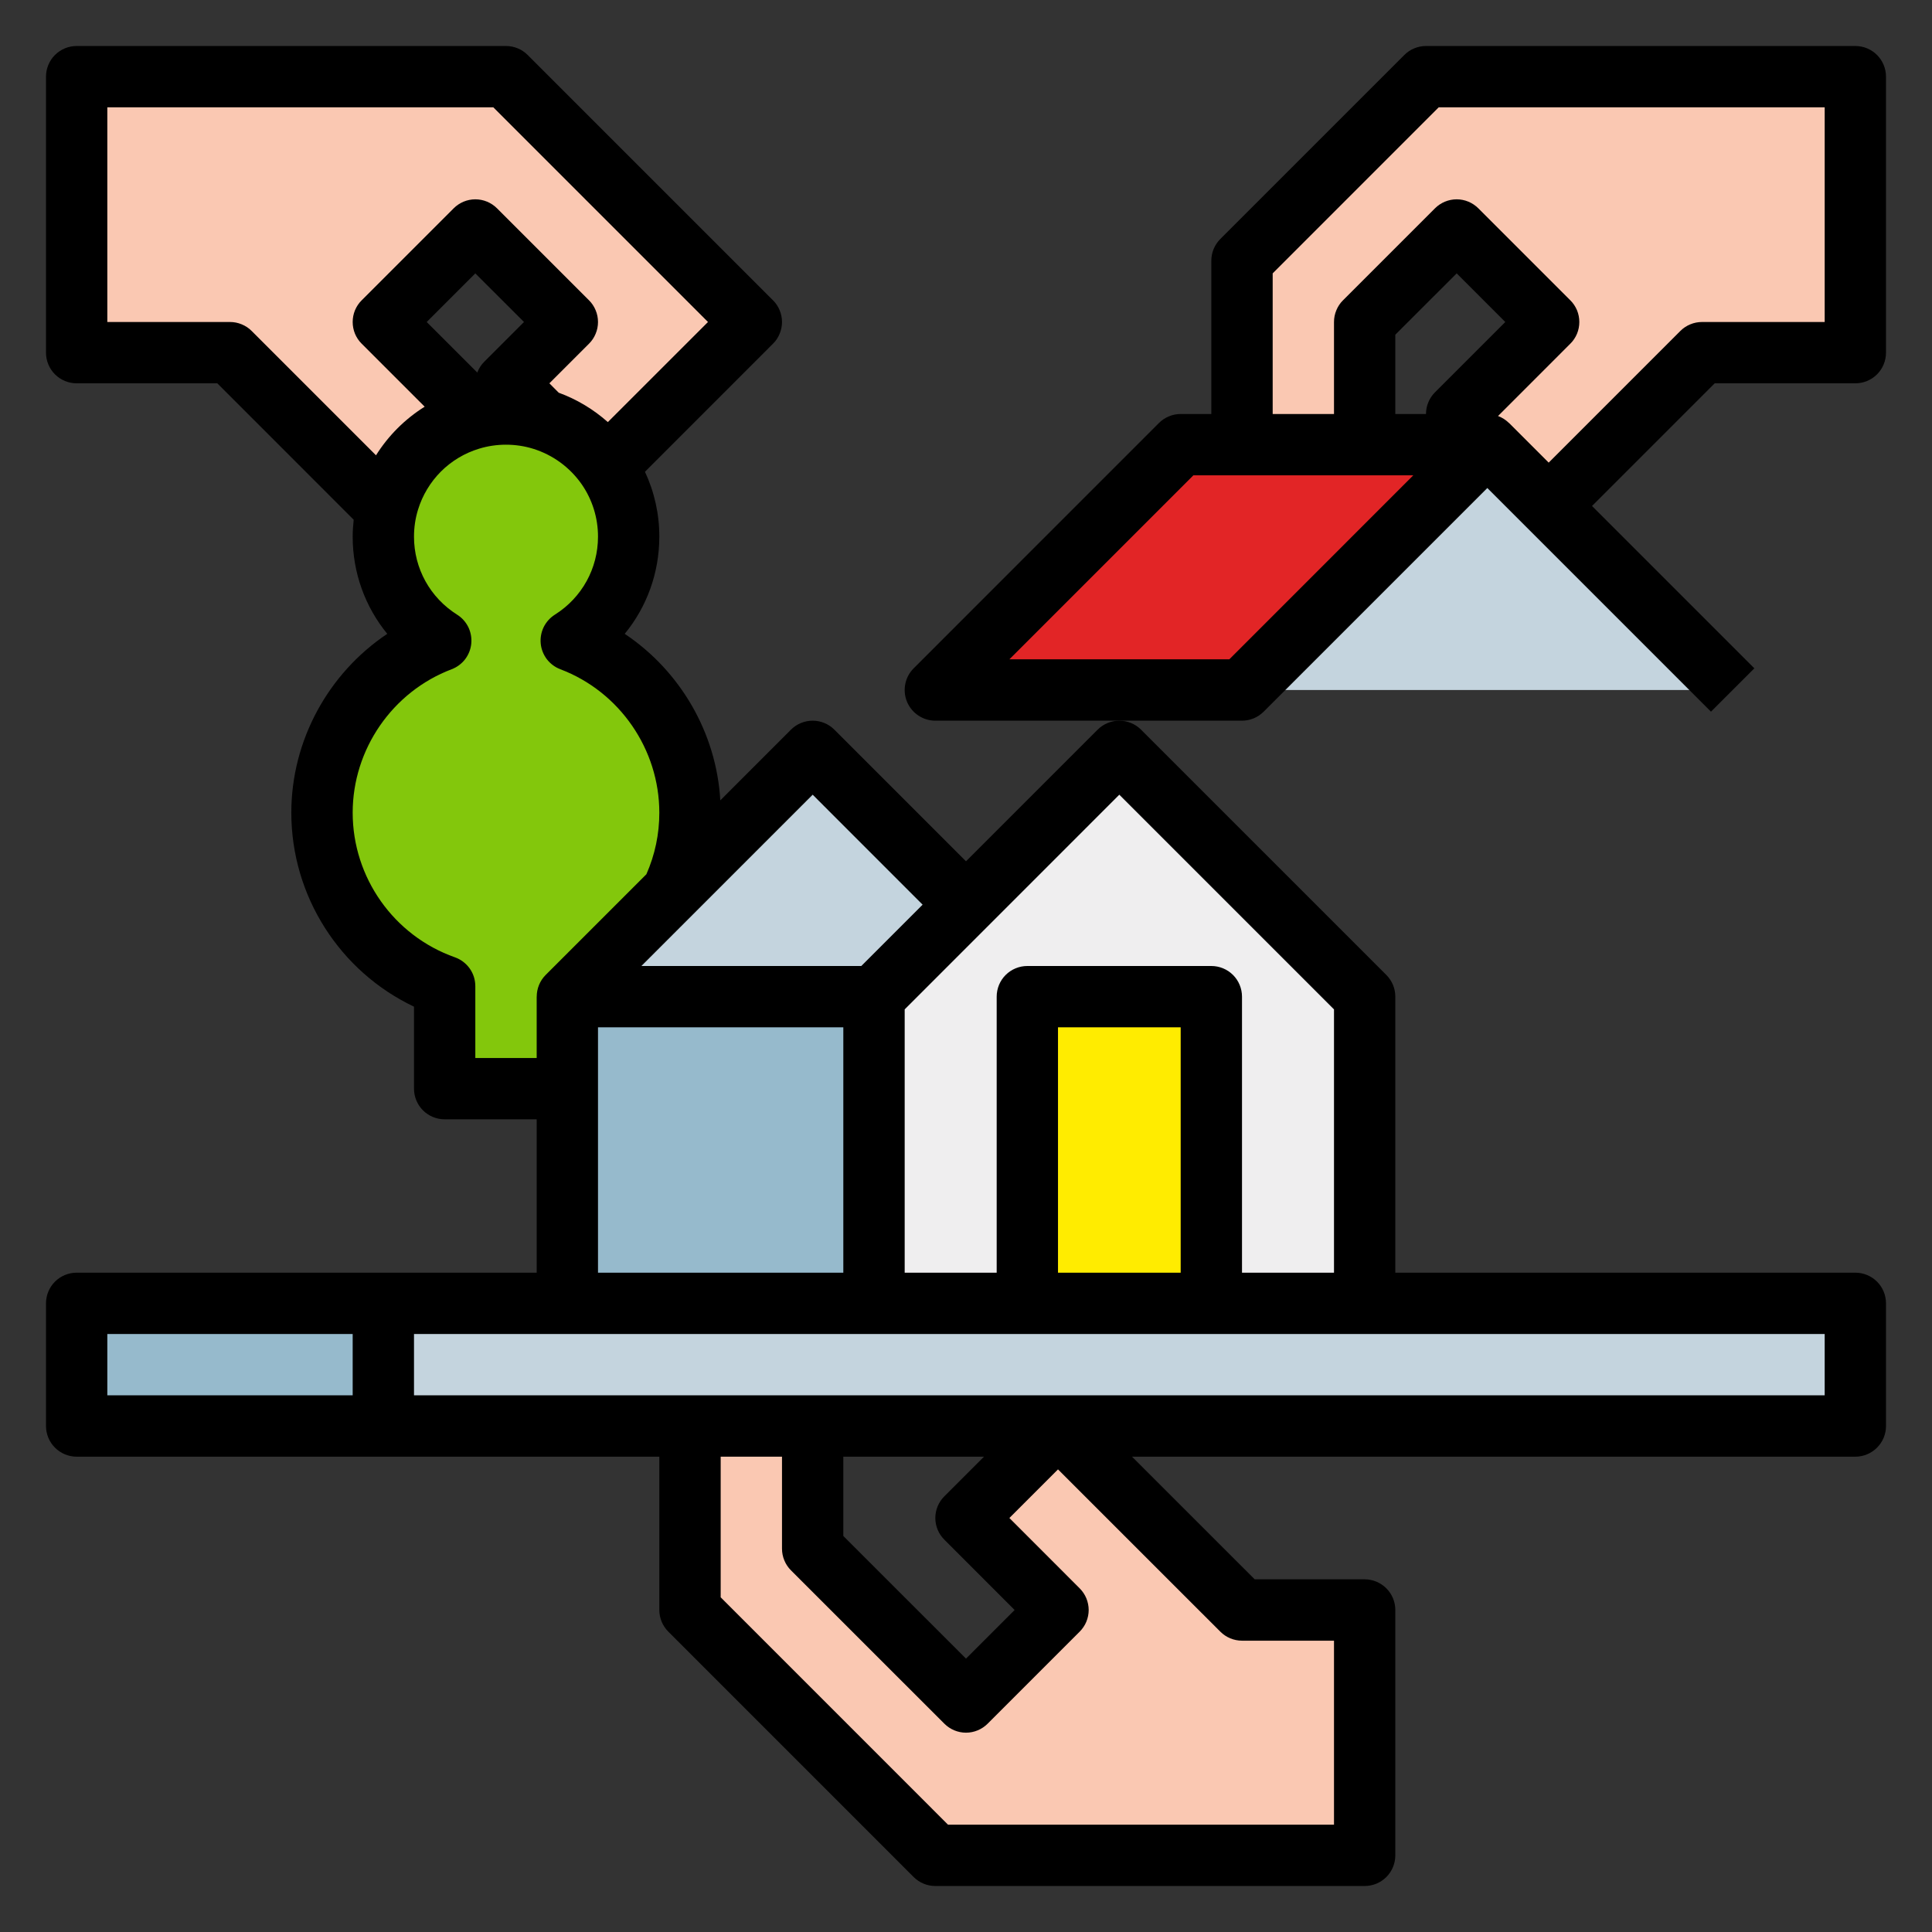 <?xml version="1.0" encoding="UTF-8"?> <svg xmlns="http://www.w3.org/2000/svg" viewBox="6242.5 5271 42 42" data-guides="{&quot;vertical&quot;:[],&quot;horizontal&quot;:[]}"><rect x="6242.5" y="5271" width="42" height="42" fill="#333333" stroke="none"/><path fill="#EFEEEF" stroke="none" fill-opacity="1" stroke-width="1" stroke-opacity="1" font-size-adjust="none" id="tSvg42652e27f6" title="Path 15" d="M 6261.5 5292.667 C 6261.5 5294.889 6261.5 5297.111 6261.5 5299.333C 6265.056 5299.333 6268.611 5299.333 6272.167 5299.333C 6272.167 5297.111 6272.167 5294.889 6272.167 5292.667C 6270.389 5290.889 6268.611 5289.111 6266.833 5287.333C 6265.056 5289.111 6263.278 5290.889 6261.5 5292.667Z"></path><path fill="#96BACC" stroke="none" fill-opacity="1" stroke-width="1" stroke-opacity="1" font-size-adjust="none" id="tSvgd6b5dd403a" title="Path 16" d="M 6254.833 5292.667 C 6257.056 5292.667 6259.278 5292.667 6261.5 5292.667C 6261.5 5294.889 6261.5 5297.111 6261.5 5299.333C 6259.278 5299.333 6257.056 5299.333 6254.833 5299.333C 6254.833 5297.111 6254.833 5294.889 6254.833 5292.667Z"></path><path fill="#C4D4DE" stroke="none" fill-opacity="1" stroke-width="1" stroke-opacity="1" font-size-adjust="none" id="tSvg9b3f3137ab" title="Path 17" d="M 6254.833 5292.667 C 6256.611 5290.889 6258.389 5289.111 6260.167 5287.333C 6261.278 5288.444 6262.389 5289.556 6263.5 5290.667C 6262.833 5291.333 6262.167 5292 6261.5 5292.667C 6259.278 5292.667 6257.056 5292.667 6254.833 5292.667Z"></path><path fill="#E22526" stroke="none" fill-opacity="1" stroke-width="1" stroke-opacity="1" font-size-adjust="none" id="tSvgc2b9ea81f0" title="Path 18" d="M 6262.833 5286 C 6264.611 5284.222 6266.389 5282.444 6268.167 5280.667C 6270.389 5280.667 6272.611 5280.667 6274.833 5280.667C 6273.056 5282.444 6271.278 5284.222 6269.5 5286C 6267.278 5286 6265.056 5286 6262.833 5286Z"></path><path fill="#C4D4DE" stroke="none" fill-opacity="1" stroke-width="1" stroke-opacity="1" font-size-adjust="none" id="tSvg15fcb62a5a" title="Path 19" d="M 6274.833 5280.667 C 6276.611 5282.444 6278.389 5284.222 6280.167 5286C 6276.611 5286 6273.056 5286 6269.5 5286C 6271.278 5284.222 6273.056 5282.444 6274.833 5280.667Z"></path><path fill="#FFEC00" stroke="none" fill-opacity="1" stroke-width="1" stroke-opacity="1" font-size-adjust="none" id="tSvg128fb3ed099" title="Path 20" d="M 6264.833 5292.667 C 6266.167 5292.667 6267.5 5292.667 6268.833 5292.667C 6268.833 5294.889 6268.833 5297.111 6268.833 5299.333C 6267.5 5299.333 6266.167 5299.333 6264.833 5299.333C 6264.833 5297.111 6264.833 5294.889 6264.833 5292.667Z"></path><path fill="#C4D4DE" stroke="none" fill-opacity="1" stroke-width="1" stroke-opacity="1" font-size-adjust="none" id="tSvgd5b53bf793" title="Path 21" d="M 6250.833 5299.333 C 6261.5 5299.333 6272.167 5299.333 6282.833 5299.333C 6282.833 5300.222 6282.833 5301.111 6282.833 5302C 6272.167 5302 6261.5 5302 6250.833 5302C 6250.833 5301.111 6250.833 5300.222 6250.833 5299.333Z"></path><path fill="#FAC8B2" stroke="none" fill-opacity="1" stroke-width="1" stroke-opacity="1" font-size-adjust="none" id="tSvg14fde638661" title="Path 22" d="M 6269.5 5280.667 C 6269.5 5279.333 6269.5 5278 6269.5 5276.667C 6270.833 5275.333 6272.167 5274 6273.5 5272.667C 6276.611 5272.667 6279.722 5272.667 6282.833 5272.667C 6282.833 5274.667 6282.833 5276.667 6282.833 5278.667C 6281.722 5278.667 6280.611 5278.667 6279.5 5278.667C 6278.389 5279.778 6277.278 5280.889 6276.167 5282C 6275.5 5281.333 6274.833 5280.667 6274.167 5280C 6274.833 5279.333 6275.5 5278.667 6276.167 5278C 6275.5 5277.333 6274.833 5276.667 6274.167 5276C 6273.5 5276.667 6272.833 5277.333 6272.167 5278C 6272.167 5278.889 6272.167 5279.778 6272.167 5280.667C 6271.278 5280.667 6270.389 5280.667 6269.5 5280.667ZM 6257.5 5302 C 6257.5 5303.333 6257.5 5304.667 6257.5 5306C 6259.278 5307.778 6261.056 5309.556 6262.833 5311.333C 6265.944 5311.333 6269.056 5311.333 6272.167 5311.333C 6272.167 5309.556 6272.167 5307.778 6272.167 5306C 6271.278 5306 6270.389 5306 6269.5 5306C 6268.167 5304.667 6266.833 5303.333 6265.5 5302C 6264.833 5302.667 6264.167 5303.333 6263.5 5304C 6264.167 5304.667 6264.833 5305.333 6265.5 5306C 6264.833 5306.667 6264.167 5307.333 6263.5 5308C 6262.389 5306.889 6261.278 5305.778 6260.167 5304.667C 6260.167 5303.778 6260.167 5302.889 6260.167 5302C 6259.278 5302 6258.389 5302 6257.5 5302ZM 6255.5 5281.333 C 6256.611 5280.222 6257.722 5279.111 6258.833 5278C 6257.056 5276.222 6255.278 5274.444 6253.5 5272.667C 6250.389 5272.667 6247.278 5272.667 6244.167 5272.667C 6244.167 5274.667 6244.167 5276.667 6244.167 5278.667C 6245.278 5278.667 6246.389 5278.667 6247.5 5278.667C 6248.611 5279.778 6249.722 5280.889 6250.833 5282C 6251.5 5281.333 6252.167 5280.667 6252.833 5280C 6252.167 5279.333 6251.5 5278.667 6250.833 5278C 6251.5 5277.333 6252.167 5276.667 6252.833 5276C 6253.5 5276.667 6254.167 5277.333 6254.833 5278C 6254.389 5278.444 6253.944 5278.889 6253.5 5279.333C 6254.167 5280 6254.833 5280.667 6255.5 5281.333Z"></path><path fill="#83C70C" stroke="none" fill-opacity="1" stroke-width="1" stroke-opacity="1" font-size-adjust="none" id="tSvg2df47447bd" title="Path 23" d="M 6257.5 5288.667 C 6257.5 5290.408 6256.387 5291.89 6254.833 5292.439C 6254.833 5293.182 6254.833 5293.924 6254.833 5294.667C 6253.944 5294.667 6253.056 5294.667 6252.167 5294.667C 6252.167 5293.924 6252.167 5293.182 6252.167 5292.439C 6250.613 5291.89 6249.5 5290.408 6249.5 5288.667C 6249.5 5286.957 6250.573 5285.498 6252.082 5284.926C 6251.332 5284.453 6250.833 5283.618 6250.833 5282.667C 6250.833 5281.194 6252.028 5280 6253.5 5280C 6254.972 5280 6256.167 5281.194 6256.167 5282.667C 6256.167 5283.618 6255.668 5284.453 6254.918 5284.926C 6256.427 5285.498 6257.5 5286.957 6257.5 5288.667Z"></path><path fill="#96BACC" stroke="none" fill-opacity="1" stroke-width="1" stroke-opacity="1" font-size-adjust="none" id="tSvga83d5b0dde" title="Path 24" d="M 6244.167 5299.333 C 6246.389 5299.333 6248.611 5299.333 6250.833 5299.333C 6250.833 5300.222 6250.833 5301.111 6250.833 5302C 6248.611 5302 6246.389 5302 6244.167 5302C 6244.167 5301.111 6244.167 5300.222 6244.167 5299.333Z"></path><path fill="black" stroke="none" fill-opacity="1" stroke-width="1" stroke-opacity="1" font-size-adjust="none" id="tSvg1214f9d6cbf" title="Path 25" d="M 6282.833 5298.667 C 6279.5 5298.667 6276.167 5298.667 6272.833 5298.667C 6272.833 5296.667 6272.833 5294.667 6272.833 5292.667C 6272.833 5292.579 6272.816 5292.492 6272.783 5292.412C 6272.749 5292.331 6272.7 5292.257 6272.638 5292.195C 6270.86 5290.417 6269.083 5288.64 6267.305 5286.862C 6267.18 5286.737 6267.01 5286.667 6266.833 5286.667C 6266.657 5286.667 6266.487 5286.737 6266.362 5286.862C 6265.408 5287.816 6264.454 5288.77 6263.5 5289.724C 6262.546 5288.77 6261.592 5287.816 6260.638 5286.862C 6260.513 5286.737 6260.343 5286.667 6260.167 5286.667C 6259.99 5286.667 6259.82 5286.737 6259.695 5286.862C 6259.183 5287.374 6258.671 5287.886 6258.159 5288.399C 6258.073 5286.927 6257.286 5285.584 6256.081 5284.779C 6256.562 5284.193 6256.833 5283.452 6256.833 5282.667C 6256.834 5282.179 6256.727 5281.697 6256.521 5281.256C 6257.449 5280.328 6258.377 5279.4 6259.305 5278.471C 6259.367 5278.41 6259.416 5278.336 6259.449 5278.255C 6259.483 5278.174 6259.5 5278.088 6259.5 5278C 6259.5 5277.912 6259.483 5277.826 6259.449 5277.745C 6259.416 5277.664 6259.367 5277.59 6259.305 5277.529C 6257.527 5275.751 6255.749 5273.973 6253.971 5272.195C 6253.909 5272.133 6253.836 5272.084 6253.755 5272.051C 6253.674 5272.017 6253.587 5272 6253.5 5272C 6250.389 5272 6247.278 5272 6244.167 5272C 6243.99 5272 6243.82 5272.07 6243.695 5272.195C 6243.57 5272.32 6243.5 5272.49 6243.5 5272.667C 6243.5 5274.667 6243.5 5276.667 6243.5 5278.667C 6243.5 5278.843 6243.57 5279.013 6243.695 5279.138C 6243.82 5279.263 6243.99 5279.333 6244.167 5279.333C 6245.186 5279.333 6246.205 5279.333 6247.224 5279.333C 6248.212 5280.322 6249.201 5281.31 6250.189 5282.299C 6250.176 5282.421 6250.167 5282.543 6250.167 5282.667C 6250.167 5283.452 6250.438 5284.193 6250.919 5284.779C 6249.641 5285.633 6248.833 5287.092 6248.833 5288.667C 6248.833 5290.48 6249.887 5292.119 6251.5 5292.884C 6251.5 5293.478 6251.5 5294.073 6251.5 5294.667C 6251.5 5294.843 6251.57 5295.013 6251.695 5295.138C 6251.82 5295.263 6251.99 5295.333 6252.167 5295.333C 6252.833 5295.333 6253.5 5295.333 6254.167 5295.333C 6254.167 5296.444 6254.167 5297.556 6254.167 5298.667C 6250.833 5298.667 6247.5 5298.667 6244.167 5298.667C 6243.99 5298.667 6243.82 5298.737 6243.695 5298.862C 6243.57 5298.987 6243.5 5299.157 6243.5 5299.333C 6243.5 5300.222 6243.5 5301.111 6243.5 5302C 6243.5 5302.177 6243.57 5302.346 6243.695 5302.471C 6243.82 5302.596 6243.99 5302.667 6244.167 5302.667C 6248.389 5302.667 6252.611 5302.667 6256.833 5302.667C 6256.833 5303.778 6256.833 5304.889 6256.833 5306C 6256.833 5306.088 6256.851 5306.174 6256.884 5306.255C 6256.918 5306.336 6256.967 5306.409 6257.029 5306.471C 6258.806 5308.249 6260.584 5310.027 6262.362 5311.805C 6262.424 5311.867 6262.497 5311.916 6262.578 5311.949C 6262.659 5311.983 6262.746 5312 6262.833 5312C 6265.944 5312 6269.056 5312 6272.167 5312C 6272.343 5312 6272.513 5311.93 6272.638 5311.805C 6272.763 5311.68 6272.833 5311.51 6272.833 5311.333C 6272.833 5309.556 6272.833 5307.778 6272.833 5306C 6272.833 5305.823 6272.763 5305.654 6272.638 5305.529C 6272.513 5305.404 6272.343 5305.333 6272.167 5305.333C 6271.37 5305.333 6270.573 5305.333 6269.776 5305.333C 6268.887 5304.444 6267.998 5303.556 6267.109 5302.667C 6272.351 5302.667 6277.592 5302.667 6282.833 5302.667C 6283.01 5302.667 6283.18 5302.596 6283.305 5302.471C 6283.43 5302.346 6283.5 5302.177 6283.5 5302C 6283.5 5301.111 6283.5 5300.222 6283.5 5299.333C 6283.5 5299.157 6283.43 5298.987 6283.305 5298.862C 6283.18 5298.737 6283.01 5298.667 6282.833 5298.667ZM 6250.167 5301.333 C 6248.389 5301.333 6246.611 5301.333 6244.833 5301.333C 6244.833 5300.889 6244.833 5300.444 6244.833 5300C 6246.611 5300 6248.389 5300 6250.167 5300C 6250.167 5300.444 6250.167 5300.889 6250.167 5301.333ZM 6266.833 5288.276 C 6268.389 5289.832 6269.944 5291.387 6271.5 5292.943C 6271.5 5294.851 6271.5 5296.759 6271.5 5298.667C 6270.833 5298.667 6270.167 5298.667 6269.5 5298.667C 6269.5 5296.667 6269.5 5294.667 6269.5 5292.667C 6269.5 5292.49 6269.43 5292.32 6269.305 5292.195C 6269.18 5292.07 6269.01 5292 6268.833 5292C 6267.5 5292 6266.167 5292 6264.833 5292C 6264.657 5292 6264.487 5292.07 6264.362 5292.195C 6264.237 5292.32 6264.167 5292.49 6264.167 5292.667C 6264.167 5294.667 6264.167 5296.667 6264.167 5298.667C 6263.5 5298.667 6262.833 5298.667 6262.167 5298.667C 6262.167 5296.759 6262.167 5294.851 6262.167 5292.943C 6263.722 5291.387 6265.278 5289.832 6266.833 5288.276ZM 6268.167 5298.667 C 6267.278 5298.667 6266.389 5298.667 6265.5 5298.667C 6265.5 5296.889 6265.5 5295.111 6265.5 5293.333C 6266.389 5293.333 6267.278 5293.333 6268.167 5293.333C 6268.167 5295.111 6268.167 5296.889 6268.167 5298.667ZM 6260.167 5288.276 C 6260.964 5289.073 6261.76 5289.87 6262.557 5290.667C 6262.113 5291.111 6261.668 5291.556 6261.224 5292C 6259.63 5292 6258.036 5292 6256.443 5292C 6257.684 5290.759 6258.925 5289.517 6260.167 5288.276ZM 6247.5 5278 C 6246.611 5278 6245.722 5278 6244.833 5278C 6244.833 5276.444 6244.833 5274.889 6244.833 5273.333C 6247.63 5273.333 6250.427 5273.333 6253.224 5273.333C 6254.779 5274.889 6256.335 5276.444 6257.891 5278C 6257.165 5278.725 6256.44 5279.451 6255.714 5280.176C 6255.401 5279.898 6255.039 5279.681 6254.646 5279.537C 6254.578 5279.469 6254.511 5279.401 6254.443 5279.333C 6254.73 5279.046 6255.017 5278.759 6255.305 5278.471C 6255.367 5278.41 6255.416 5278.336 6255.449 5278.255C 6255.483 5278.174 6255.5 5278.088 6255.5 5278C 6255.5 5277.912 6255.483 5277.826 6255.449 5277.745C 6255.416 5277.664 6255.367 5277.59 6255.305 5277.529C 6254.638 5276.862 6253.971 5276.195 6253.305 5275.529C 6253.18 5275.404 6253.01 5275.333 6252.833 5275.333C 6252.657 5275.333 6252.487 5275.404 6252.362 5275.529C 6251.695 5276.195 6251.029 5276.862 6250.362 5277.529C 6250.3 5277.59 6250.251 5277.664 6250.217 5277.745C 6250.184 5277.826 6250.167 5277.912 6250.167 5278C 6250.167 5278.088 6250.184 5278.174 6250.217 5278.255C 6250.251 5278.336 6250.3 5278.41 6250.362 5278.471C 6250.819 5278.928 6251.275 5279.385 6251.732 5279.841C 6251.304 5280.109 6250.942 5280.47 6250.674 5280.898C 6249.773 5279.997 6248.872 5279.096 6247.971 5278.195C 6247.91 5278.133 6247.836 5278.084 6247.755 5278.051C 6247.674 5278.017 6247.588 5278 6247.5 5278ZM 6253.029 5278.862 C 6252.961 5278.929 6252.909 5279.01 6252.876 5279.099C 6252.509 5278.733 6252.143 5278.366 6251.776 5278C 6252.128 5277.648 6252.481 5277.295 6252.833 5276.943C 6253.186 5277.295 6253.538 5277.648 6253.891 5278C 6253.603 5278.287 6253.316 5278.575 6253.029 5278.862ZM 6252.833 5294 C 6252.833 5293.48 6252.833 5292.959 6252.833 5292.439C 6252.833 5292.301 6252.791 5292.167 6252.711 5292.054C 6252.631 5291.942 6252.519 5291.857 6252.389 5291.811C 6251.06 5291.341 6250.167 5290.077 6250.167 5288.667C 6250.167 5287.289 6251.031 5286.037 6252.318 5285.549C 6252.434 5285.505 6252.535 5285.43 6252.611 5285.332C 6252.686 5285.233 6252.733 5285.116 6252.745 5284.992C 6252.757 5284.869 6252.735 5284.745 6252.681 5284.633C 6252.626 5284.522 6252.542 5284.428 6252.437 5284.362C 6251.85 5283.992 6251.5 5283.358 6251.5 5282.667C 6251.5 5282.466 6251.529 5282.268 6251.588 5282.078C 6251.684 5281.766 6251.855 5281.482 6252.085 5281.251C 6252.316 5281.021 6252.6 5280.85 6252.912 5280.755C 6253.29 5280.638 6253.709 5280.638 6254.088 5280.755C 6254.515 5280.887 6254.886 5281.158 6255.143 5281.524C 6255.376 5281.859 6255.501 5282.258 6255.5 5282.667C 6255.5 5283.358 6255.15 5283.992 6254.563 5284.362C 6254.458 5284.428 6254.374 5284.522 6254.319 5284.633C 6254.265 5284.745 6254.243 5284.869 6254.255 5284.992C 6254.267 5285.116 6254.314 5285.233 6254.389 5285.332C 6254.465 5285.43 6254.566 5285.505 6254.682 5285.549C 6255.969 5286.037 6256.833 5287.289 6256.833 5288.667C 6256.834 5289.128 6256.738 5289.584 6256.552 5290.005C 6255.822 5290.735 6255.092 5291.465 6254.362 5292.195C 6254.3 5292.257 6254.251 5292.331 6254.218 5292.412C 6254.185 5292.493 6254.168 5292.579 6254.168 5292.667C 6254.168 5292.667 6254.167 5292.667 6254.167 5292.667C 6254.167 5293.111 6254.167 5293.556 6254.167 5294C 6253.722 5294 6253.278 5294 6252.833 5294ZM 6255.5 5293.333 C 6257.278 5293.333 6259.056 5293.333 6260.833 5293.333C 6260.833 5295.111 6260.833 5296.889 6260.833 5298.667C 6259.056 5298.667 6257.278 5298.667 6255.5 5298.667C 6255.5 5296.889 6255.5 5295.111 6255.5 5293.333ZM 6269.5 5306.667 C 6270.167 5306.667 6270.833 5306.667 6271.5 5306.667C 6271.5 5308 6271.5 5309.333 6271.5 5310.667C 6268.703 5310.667 6265.906 5310.667 6263.109 5310.667C 6261.462 5309.019 6259.814 5307.371 6258.167 5305.724C 6258.167 5304.705 6258.167 5303.686 6258.167 5302.667C 6258.611 5302.667 6259.056 5302.667 6259.5 5302.667C 6259.5 5303.333 6259.5 5304 6259.5 5304.667C 6259.5 5304.754 6259.517 5304.841 6259.551 5304.922C 6259.584 5305.003 6259.633 5305.076 6259.695 5305.138C 6260.806 5306.249 6261.917 5307.36 6263.029 5308.471C 6263.154 5308.596 6263.323 5308.667 6263.5 5308.667C 6263.677 5308.667 6263.846 5308.596 6263.971 5308.471C 6264.638 5307.805 6265.305 5307.138 6265.971 5306.471C 6266.033 5306.409 6266.082 5306.336 6266.116 5306.255C 6266.149 5306.174 6266.167 5306.088 6266.167 5306C 6266.167 5305.913 6266.149 5305.826 6266.116 5305.745C 6266.082 5305.664 6266.033 5305.591 6265.971 5305.529C 6265.462 5305.019 6264.952 5304.51 6264.443 5304C 6264.795 5303.648 6265.148 5303.295 6265.5 5302.943C 6266.676 5304.119 6267.852 5305.295 6269.029 5306.471C 6269.091 5306.533 6269.164 5306.582 6269.245 5306.616C 6269.326 5306.649 6269.413 5306.667 6269.5 5306.667ZM 6263.029 5304.471 C 6263.538 5304.981 6264.048 5305.49 6264.557 5306C 6264.205 5306.352 6263.852 5306.705 6263.5 5307.057C 6262.611 5306.168 6261.722 5305.279 6260.833 5304.391C 6260.833 5303.816 6260.833 5303.241 6260.833 5302.667C 6261.852 5302.667 6262.871 5302.667 6263.891 5302.667C 6263.603 5302.954 6263.316 5303.241 6263.029 5303.529C 6262.967 5303.591 6262.918 5303.664 6262.884 5303.745C 6262.851 5303.826 6262.833 5303.913 6262.833 5304C 6262.833 5304.088 6262.851 5304.174 6262.884 5304.255C 6262.918 5304.336 6262.967 5304.409 6263.029 5304.471ZM 6282.167 5301.333 C 6271.944 5301.333 6261.722 5301.333 6251.5 5301.333C 6251.5 5300.889 6251.5 5300.444 6251.5 5300C 6261.722 5300 6271.944 5300 6282.167 5300C 6282.167 5300.444 6282.167 5300.889 6282.167 5301.333Z"></path><path fill="black" stroke="none" fill-opacity="1" stroke-width="1" stroke-opacity="1" font-size-adjust="none" id="tSvg15fd4320862" title="Path 26" d="M 6282.833 5272 C 6279.722 5272 6276.611 5272 6273.5 5272C 6273.413 5272 6273.326 5272.017 6273.245 5272.051C 6273.164 5272.084 6273.091 5272.133 6273.029 5272.195C 6271.695 5273.529 6270.362 5274.862 6269.029 5276.195C 6268.967 5276.257 6268.918 5276.331 6268.884 5276.412C 6268.851 5276.492 6268.833 5276.579 6268.833 5276.667C 6268.833 5277.778 6268.833 5278.889 6268.833 5280C 6268.611 5280 6268.389 5280 6268.167 5280C 6268.079 5280 6267.992 5280.017 6267.912 5280.051C 6267.831 5280.084 6267.757 5280.133 6267.695 5280.195C 6265.917 5281.973 6264.14 5283.751 6262.362 5285.529C 6262.269 5285.622 6262.205 5285.741 6262.18 5285.87C 6262.154 5285.999 6262.167 5286.133 6262.217 5286.255C 6262.268 5286.377 6262.353 5286.481 6262.463 5286.554C 6262.573 5286.628 6262.702 5286.667 6262.833 5286.667C 6265.056 5286.667 6267.278 5286.667 6269.5 5286.667C 6269.588 5286.667 6269.674 5286.649 6269.755 5286.616C 6269.836 5286.582 6269.909 5286.533 6269.971 5286.471C 6271.592 5284.851 6273.213 5283.23 6274.833 5281.609C 6276.454 5283.23 6278.075 5284.851 6279.695 5286.471C 6280.01 5286.157 6280.324 5285.843 6280.638 5285.529C 6279.462 5284.352 6278.286 5283.176 6277.109 5282C 6277.998 5281.111 6278.887 5280.222 6279.776 5279.333C 6280.795 5279.333 6281.814 5279.333 6282.833 5279.333C 6283.01 5279.333 6283.18 5279.263 6283.305 5279.138C 6283.43 5279.013 6283.5 5278.843 6283.5 5278.667C 6283.5 5276.667 6283.5 5274.667 6283.5 5272.667C 6283.5 5272.49 6283.43 5272.32 6283.305 5272.195C 6283.18 5272.07 6283.01 5272 6282.833 5272ZM 6269.224 5285.333 C 6267.63 5285.333 6266.037 5285.333 6264.443 5285.333C 6265.776 5284 6267.109 5282.667 6268.443 5281.333C 6270.037 5281.333 6271.63 5281.333 6273.224 5281.333C 6271.891 5282.667 6270.557 5284 6269.224 5285.333ZM 6273.695 5279.529 C 6273.633 5279.59 6273.584 5279.664 6273.551 5279.745C 6273.517 5279.826 6273.5 5279.912 6273.5 5280C 6273.278 5280 6273.056 5280 6272.833 5280C 6272.833 5279.425 6272.833 5278.851 6272.833 5278.276C 6273.278 5277.832 6273.722 5277.387 6274.167 5276.943C 6274.519 5277.295 6274.872 5277.648 6275.224 5278C 6274.714 5278.51 6274.205 5279.019 6273.695 5279.529ZM 6282.167 5278 C 6281.278 5278 6280.389 5278 6279.5 5278C 6279.413 5278 6279.326 5278.017 6279.245 5278.051C 6279.164 5278.084 6279.091 5278.133 6279.029 5278.195C 6278.075 5279.149 6277.121 5280.103 6276.167 5281.057C 6275.879 5280.77 6275.592 5280.483 6275.305 5280.195C 6275.304 5280.196 6275.304 5280.196 6275.304 5280.196C 6275.236 5280.129 6275.155 5280.077 6275.066 5280.044C 6275.59 5279.52 6276.114 5278.996 6276.638 5278.471C 6276.7 5278.41 6276.749 5278.336 6276.783 5278.255C 6276.816 5278.174 6276.833 5278.088 6276.833 5278C 6276.833 5277.912 6276.816 5277.826 6276.783 5277.745C 6276.749 5277.664 6276.7 5277.59 6276.638 5277.529C 6275.971 5276.862 6275.305 5276.195 6274.638 5275.529C 6274.513 5275.404 6274.343 5275.333 6274.167 5275.333C 6273.99 5275.333 6273.82 5275.404 6273.695 5275.529C 6273.029 5276.195 6272.362 5276.862 6271.695 5277.529C 6271.633 5277.59 6271.584 5277.664 6271.551 5277.745C 6271.517 5277.826 6271.5 5277.912 6271.5 5278C 6271.5 5278.667 6271.5 5279.333 6271.5 5280C 6271.056 5280 6270.611 5280 6270.167 5280C 6270.167 5278.981 6270.167 5277.962 6270.167 5276.943C 6271.37 5275.74 6272.573 5274.536 6273.776 5273.333C 6276.573 5273.333 6279.37 5273.333 6282.167 5273.333C 6282.167 5274.889 6282.167 5276.444 6282.167 5278Z"></path><defs></defs></svg> 